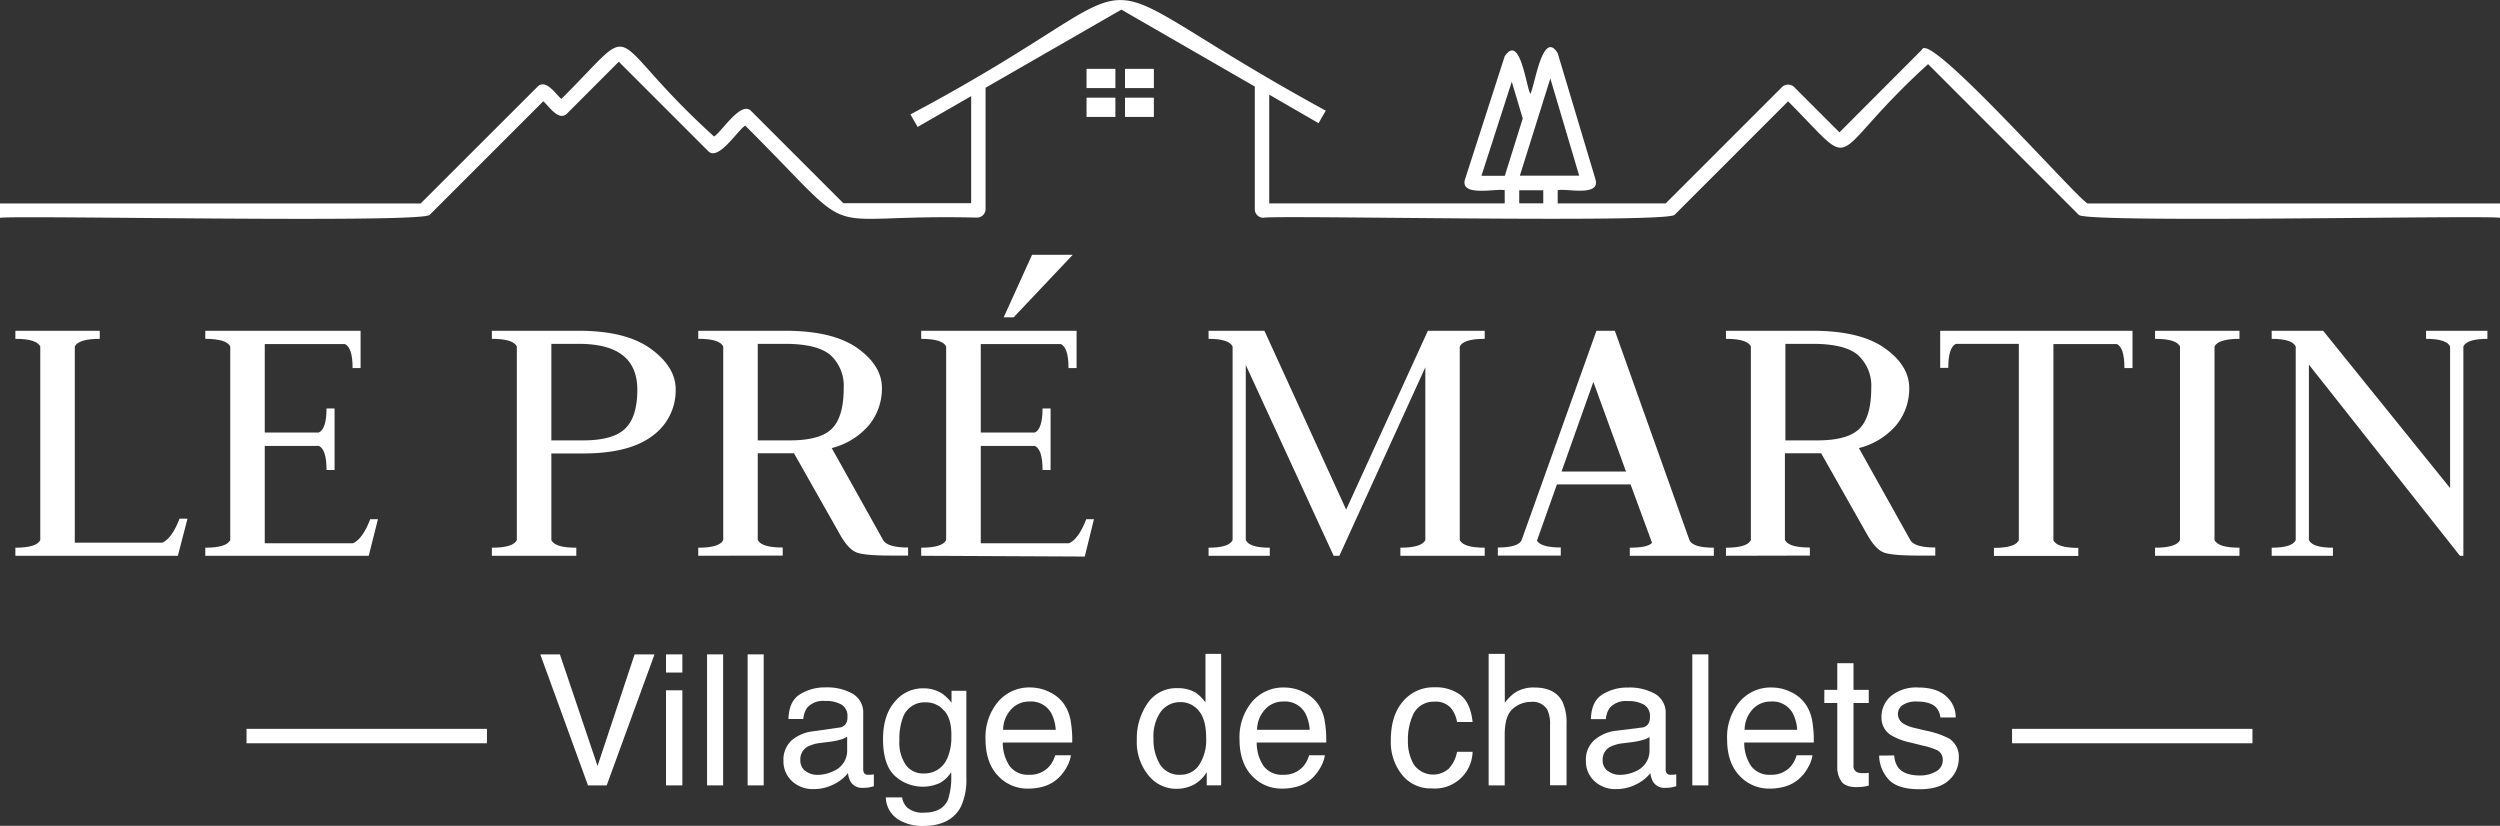 <svg xmlns="http://www.w3.org/2000/svg" viewBox="0 0 520 171.77"><rect x="0" y="0" width="520" height="171.77" fill="#333333" stroke="none"/><g id="Calque_2" data-name="Calque 2"><g id="Calque_2-2" data-name="Calque 2"><path d="M116.46,136.11l7.83,23.21L132,136.11h4.14l-9.95,27.25H122.3l-9.92-27.25Z" style="fill:#fff"/><path d="M138.53,136.11h3.4v3.78h-3.4Zm0,7.47h3.4v19.78h-3.4Z" style="fill:#fff"/><path d="M147.07,136.11h3.34v27.25h-3.34Z" style="fill:#fff"/><path d="M155.51,136.11h3.34v27.25h-3.34Z" style="fill:#fff"/><path d="M174.51,151.34a1.81,1.81,0,0,0,1.54-1,2.92,2.92,0,0,0,.22-1.28,2.73,2.73,0,0,0-1.21-2.49,6.54,6.54,0,0,0-3.47-.77,4.42,4.42,0,0,0-3.71,1.41,4.76,4.76,0,0,0-.79,2.34H164c.06-2.46.86-4.17,2.38-5.13a9.78,9.78,0,0,1,5.31-1.44,10.8,10.8,0,0,1,5.69,1.33,4.53,4.53,0,0,1,2.17,4.16V160a1.46,1.46,0,0,0,.21.83,1,1,0,0,0,.9.32l.5,0,.6-.08v2.46a8.15,8.15,0,0,1-1.19.28,8,8,0,0,1-1.11.06,2.75,2.75,0,0,1-2.51-1.23,4.7,4.7,0,0,1-.57-1.83,8.53,8.53,0,0,1-2.94,2.32,9.1,9.1,0,0,1-4.21,1,6.27,6.27,0,0,1-4.52-1.68,5.55,5.55,0,0,1-1.75-4.2,5.42,5.42,0,0,1,1.73-4.28,8.27,8.27,0,0,1,4.52-1.87Zm-7,9a3.94,3.94,0,0,0,2.5.83,7.7,7.7,0,0,0,3.42-.81,4.6,4.6,0,0,0,2.78-4.43v-2.69a5.57,5.57,0,0,1-1.58.65,13.33,13.33,0,0,1-1.88.38l-2,.25a8.14,8.14,0,0,0-2.73.76,3,3,0,0,0-1.55,2.78A2.75,2.75,0,0,0,167.48,160.36Z" style="fill:#fff"/><path d="M196,144.29a8.92,8.92,0,0,1,1.92,1.89v-2.5H201v18.07a13.35,13.35,0,0,1-1.11,6q-2.07,4-7.82,4.05a9.55,9.55,0,0,1-5.38-1.44,5.6,5.6,0,0,1-2.44-4.5h3.39a3.78,3.78,0,0,0,1,2.06,4.89,4.89,0,0,0,3.55,1.11q3.81,0,5-2.71a15.42,15.42,0,0,0,.64-5.69,6.45,6.45,0,0,1-2.4,2.26,8.59,8.59,0,0,1-9.34-1.55c-1.61-1.53-2.42-4.05-2.42-7.58,0-3.33.81-5.92,2.44-7.79a7.48,7.48,0,0,1,5.86-2.8A7.17,7.17,0,0,1,196,144.29Zm.41,3.58a4.84,4.84,0,0,0-3.86-1.78,4.76,4.76,0,0,0-4.8,3.3,13,13,0,0,0-.68,4.62,8.26,8.26,0,0,0,1.35,5.11,4.38,4.38,0,0,0,3.65,1.76,5.12,5.12,0,0,0,5-3.25,10.56,10.56,0,0,0,.81-4.29Q198,149.65,196.45,147.87Z" style="fill:#fff"/><path d="M218.4,144a7.52,7.52,0,0,1,3,2.57,8.92,8.92,0,0,1,1.32,3.5,22.78,22.78,0,0,1,.3,4.38H208.58a8.62,8.62,0,0,0,1.41,4.87,4.75,4.75,0,0,0,4.11,1.83,5.29,5.29,0,0,0,4.14-1.73,5.88,5.88,0,0,0,1.23-2.33h3.28a7,7,0,0,1-.86,2.44,9,9,0,0,1-1.64,2.2,7.68,7.68,0,0,1-3.74,2,11.1,11.1,0,0,1-2.7.3,8.29,8.29,0,0,1-6.25-2.7q-2.56-2.7-2.57-7.56a11.42,11.42,0,0,1,2.59-7.78,8.5,8.5,0,0,1,6.75-3A9,9,0,0,1,218.4,144Zm1.2,7.8a8.81,8.81,0,0,0-.94-3.47,4.8,4.8,0,0,0-4.55-2.41,5,5,0,0,0-3.82,1.66,6.3,6.3,0,0,0-1.64,4.22Z" style="fill:#fff"/><path d="M248.74,144.1a8.89,8.89,0,0,1,2,2V136H254v27.35h-3V160.6a7.15,7.15,0,0,1-2.75,2.65,7.9,7.9,0,0,1-3.64.82,7.33,7.33,0,0,1-5.73-2.8,10.9,10.9,0,0,1-2.42-7.43,12.8,12.8,0,0,1,2.21-7.52,7.21,7.21,0,0,1,6.31-3.18A7.09,7.09,0,0,1,248.74,144.1ZM241.28,159a4.71,4.71,0,0,0,4.32,2.15,4.53,4.53,0,0,0,3.79-2,9.46,9.46,0,0,0,1.49-5.72q0-3.78-1.53-5.58a4.77,4.77,0,0,0-3.79-1.81,5,5,0,0,0-4.07,1.93,8.88,8.88,0,0,0-1.56,5.68A9.85,9.85,0,0,0,241.28,159Z" style="fill:#fff"/><path d="M271.23,144a7.55,7.55,0,0,1,3,2.57,8.78,8.78,0,0,1,1.33,3.5,23,23,0,0,1,.29,4.38H261.4a8.54,8.54,0,0,0,1.42,4.87,4.72,4.72,0,0,0,4.1,1.83,5.31,5.31,0,0,0,4.15-1.73,6,6,0,0,0,1.22-2.33h3.29a7,7,0,0,1-.87,2.44,9,9,0,0,1-1.63,2.2,7.73,7.73,0,0,1-3.74,2,11.18,11.18,0,0,1-2.71.3,8.29,8.29,0,0,1-6.25-2.7q-2.56-2.7-2.56-7.56A11.47,11.47,0,0,1,260.4,146a8.5,8.5,0,0,1,6.75-3A9,9,0,0,1,271.23,144Zm1.19,7.8a8.65,8.65,0,0,0-.94-3.47,4.78,4.78,0,0,0-4.54-2.41,5,5,0,0,0-3.83,1.66,6.35,6.35,0,0,0-1.64,4.22Z" style="fill:#fff"/><path d="M303.77,144.55c1.4,1.09,2.25,3,2.53,5.62h-3.24a6,6,0,0,0-1.36-3,4.27,4.27,0,0,0-3.39-1.22,4.7,4.7,0,0,0-4.57,3.12,12.36,12.36,0,0,0-.89,5,9.37,9.37,0,0,0,1.26,5,4.91,4.91,0,0,0,7.27.78,7,7,0,0,0,1.68-3.47h3.24a7.85,7.85,0,0,1-8.48,7.61,7.59,7.59,0,0,1-6.21-2.85,10.89,10.89,0,0,1-2.32-7.12c0-3.49.84-6.2,2.54-8.14a8.22,8.22,0,0,1,6.48-2.92A8.65,8.65,0,0,1,303.77,144.55Z" style="fill:#fff"/><path d="M309.64,136H313v10.17a9.76,9.76,0,0,1,2.14-2.12,7.2,7.2,0,0,1,4-1.05q4.32,0,5.87,3a10.41,10.41,0,0,1,.83,4.58v12.75h-3.43V150.84a7,7,0,0,0-.56-3.21,3.54,3.54,0,0,0-3.41-1.64,5.71,5.71,0,0,0-3.77,1.43q-1.69,1.44-1.69,5.4v10.54h-3.34Z" style="fill:#fff"/><path d="M341.43,151.34a1.82,1.82,0,0,0,1.54-1,2.92,2.92,0,0,0,.22-1.28A2.73,2.73,0,0,0,342,146.6a6.55,6.55,0,0,0-3.48-.77,4.4,4.4,0,0,0-3.7,1.41,4.76,4.76,0,0,0-.8,2.34h-3.11q.09-3.69,2.38-5.13a9.73,9.73,0,0,1,5.31-1.44,10.82,10.82,0,0,1,5.69,1.33,4.55,4.55,0,0,1,2.17,4.16V160a1.46,1.46,0,0,0,.21.83,1,1,0,0,0,.9.32l.5,0,.59-.08v2.46a8.08,8.08,0,0,1-1.18.28,8.25,8.25,0,0,1-1.12.06,2.74,2.74,0,0,1-2.5-1.23,4.69,4.69,0,0,1-.58-1.83,8.49,8.49,0,0,1-2.93,2.32,9.13,9.13,0,0,1-4.21,1,6.27,6.27,0,0,1-4.52-1.68,5.55,5.55,0,0,1-1.75-4.2,5.41,5.41,0,0,1,1.72-4.28A8.28,8.28,0,0,1,336.1,152Zm-7,9a4,4,0,0,0,2.51.83,7.66,7.66,0,0,0,3.41-.81A4.6,4.6,0,0,0,343.1,156v-2.69a5.57,5.57,0,0,1-1.58.65,13.18,13.18,0,0,1-1.89.38l-2,.25a8.14,8.14,0,0,0-2.73.76,3,3,0,0,0-1.55,2.78A2.76,2.76,0,0,0,334.39,160.36Z" style="fill:#fff"/><path d="M352,136.11h3.34v27.25H352Z" style="fill:#fff"/><path d="M372.63,144a7.55,7.55,0,0,1,3,2.57,8.78,8.78,0,0,1,1.33,3.5,22.78,22.78,0,0,1,.3,4.38H362.8a8.62,8.62,0,0,0,1.42,4.87,4.72,4.72,0,0,0,4.1,1.83,5.29,5.29,0,0,0,4.15-1.73,6,6,0,0,0,1.22-2.33H377a7,7,0,0,1-.87,2.44,8.74,8.74,0,0,1-1.63,2.2,7.73,7.73,0,0,1-3.74,2,11.18,11.18,0,0,1-2.71.3,8.31,8.31,0,0,1-6.25-2.7c-1.7-1.8-2.56-4.32-2.56-7.56A11.47,11.47,0,0,1,361.8,146a8.5,8.5,0,0,1,6.75-3A9,9,0,0,1,372.63,144Zm1.19,7.8a8.65,8.65,0,0,0-.94-3.47,4.78,4.78,0,0,0-4.54-2.41,5,5,0,0,0-3.83,1.66,6.29,6.29,0,0,0-1.63,4.22Z" style="fill:#fff"/><path d="M382.15,137.94h3.38v5.55h3.17v2.73h-3.17v13a1.41,1.41,0,0,0,.71,1.39,3,3,0,0,0,1.3.2h.51l.65-.06v2.65a7.6,7.6,0,0,1-1.19.24,11.4,11.4,0,0,1-1.35.08c-1.56,0-2.61-.4-3.17-1.2a5.29,5.29,0,0,1-.84-3.11V146.22h-2.69v-2.73h2.69Z" style="fill:#fff"/><path d="M394,157.13a4.79,4.79,0,0,0,.85,2.56q1.29,1.6,4.47,1.61a6.68,6.68,0,0,0,3.33-.81,2.65,2.65,0,0,0,1.44-2.49,2.13,2.13,0,0,0-1.15-1.95,13.59,13.59,0,0,0-2.9-.94l-2.7-.67a13.32,13.32,0,0,1-3.81-1.41,4.23,4.23,0,0,1-2.18-3.75,5.72,5.72,0,0,1,2.05-4.57A8.32,8.32,0,0,1,399,143c3,0,5.22.88,6.57,2.64a5.73,5.73,0,0,1,1.22,3.59H403.6a3.72,3.72,0,0,0-.81-2c-.79-.88-2.15-1.31-4.09-1.31a5,5,0,0,0-2.93.72,2.22,2.22,0,0,0-1,1.9,2.35,2.35,0,0,0,1.31,2.07,8.16,8.16,0,0,0,2.23.82l2.25.54a17.73,17.73,0,0,1,4.92,1.68,4.48,4.48,0,0,1,1.95,4,6.08,6.08,0,0,1-2,4.58q-2,1.94-6.21,1.93-4.49,0-6.36-2a7.54,7.54,0,0,1-2-5Z" style="fill:#fff"/><path d="M3.2,115.6v-1.68q4.44,0,5.18-1.6V72.08q-.74-1.6-5.18-1.6V68.8H20.75v1.68q-4.44,0-5.19,1.6v40.8h18.2q2-.88,3.59-5H39L37,115.6Z" style="fill:#fff"/><path d="M42.7,115.6v-1.68q4.44,0,5.19-1.6V72.08q-.75-1.6-5.19-1.6V68.8H75v7.76H73.34q0-4.32-1.63-5H55.07v18.4H66.31q1.6-.72,1.61-5h1.67v12.8H67.92q0-4.32-1.61-5H55.07v20.24H73.42q2-.88,3.59-5h1.6L76.7,115.6Z" style="fill:#fff"/><path d="M102.31,115.6v-1.68q4.44,0,5.19-1.6V72.08q-.75-1.6-5.19-1.6V68.8h18.07q9.84,0,15,3.76t5.16,8.4a11.62,11.62,0,0,1-4.81,9.68q-4.8,3.67-14.41,3.68h-6.64v18q.73,1.61,5.19,1.6v1.68Zm12.37-44.08V91.6h6.65c4.12,0,7-.82,8.7-2.44s2.53-4.34,2.53-8.12q0-9.53-12.19-9.52Z" style="fill:#fff"/><path d="M145.24,115.6v-1.68q4.45,0,5.19-1.6V72.08q-.74-1.6-5.19-1.6V68.8h18.08q9.92,0,15,3.6t5.12,8.24a12,12,0,0,1-2.64,7.72A15,15,0,0,1,173,93.2l10.62,19q.8,1.68,5.26,1.68v1.68h-3.43q-5.58,0-7.26-.64t-3.35-3.52l-9.69-17.12h-7.54v18q.75,1.61,5.19,1.6v1.68Zm12.37-44.08V91.6h6.66q6.4,0,8.81-2.48c1.61-1.65,2.41-4.46,2.41-8.4a8.64,8.64,0,0,0-2.69-6.8c-1.79-1.6-5-2.4-9.5-2.4Z" style="fill:#fff"/><path d="M191.61,115.6v-1.68q4.44,0,5.19-1.6V72.08q-.75-1.6-5.19-1.6V68.8h32.32v7.76h-1.68q0-4.32-1.63-5H204v18.4h11.24q1.6-.72,1.61-5h1.67v12.8h-1.67q0-4.32-1.61-5H204v20.24h18.35q2-.88,3.59-5h1.6l-1.91,7.76ZM214.67,53h8.46L210.84,66h-2.07Z" style="fill:#fff"/><path d="M251.38,115.6v-1.68q4.31,0,5-1.6V72.08q-.72-1.6-5-1.6V68.8H263L280,106l17-37.2h11.82v1.68c-3,0-4.69.53-5.19,1.6v40.24c.5,1.07,2.22,1.6,5.19,1.6v1.68H291.28v-1.68q4.46,0,5.19-1.6V76.4l-17.88,39.2H277.4L259.12,75.92v36.4q.72,1.61,5,1.6v1.68Z" style="fill:#fff"/><path d="M339,115.6v-1.68c2.45,0,4-.32,4.63-1l-4.47-12.16H323.84l-4.15,11.69q.8,1.42,4.95,1.43v1.68H311.55v-1.68q4.47,0,5-1.68L332.06,68.8h3.83l15.48,43.44q.57,1.68,5.11,1.68v1.68Zm-7.58-36.16L324.8,98.08h13.41Z" style="fill:#fff"/><path d="M359,115.6v-1.68q4.44,0,5.18-1.6V72.08q-.74-1.6-5.18-1.6V68.8H377q9.92,0,15,3.6t5.12,8.24a12,12,0,0,1-2.64,7.72,15,15,0,0,1-7.83,4.84l10.62,19q.8,1.68,5.27,1.68v1.68h-3.44q-5.58,0-7.26-.64t-3.35-3.52l-9.69-17.12h-7.54v18q.75,1.61,5.19,1.6v1.68Zm12.36-44.08V91.6H378q6.4,0,8.81-2.48c1.61-1.65,2.41-4.46,2.41-8.4a8.64,8.64,0,0,0-2.69-6.8q-2.68-2.4-9.49-2.4Z" style="fill:#fff"/><path d="M403.56,68.8h40v7.76h-1.68q0-4.32-1.6-5H427.11v40.8q.74,1.61,5.18,1.6v1.68H414.74v-1.68q4.44,0,5.18-1.6V71.52H406.84q-1.6.72-1.6,5h-1.68Z" style="fill:#fff"/><path d="M448.25,115.6v-1.68q4.46,0,5.19-1.6V72.08q-.74-1.6-5.19-1.6V68.8h17.56v1.68q-4.44,0-5.19,1.6v40.24q.75,1.61,5.19,1.6v1.68Z" style="fill:#fff"/><path d="M472.51,115.6v-1.68c2.88,0,4.55-.53,5-1.6V72.08c-.48-1.07-2.15-1.6-5-1.6V68.8h10.7l26.41,32.72V72.08q-.72-1.6-5-1.6V68.8h12.76v1.68q-4.3,0-5,1.6V115.6h-.72L480.25,75.84v36.48q.72,1.61,5,1.6v1.68Z" style="fill:#fff"/><path d="M434.26,42.32c-1.3,0-33.06-36.1-34.48-32L382.61,27.53l-9.42-9.42a1.83,1.83,0,0,0-2.53,0l-24.2,24.2H324V39.57c1.62-.46,8.85,1.43,7.88-2.2L324,11.06c-3.16-5.16-4.83,7.16-5.69,8.45-.85-1.35-2.12-12.72-5.34-7.78l-8.26,25.61c-1.06,3.71,6.65,1.78,8.27,2.23V42.3H264V19.69l10.26,5.93,1.5-2.6C218-8.55,247.29-7,189.37,23.8l1.5,2.6L202,20V42.26H175.41L156.29,23.14c-2.11-2.39-6.3,4.46-7.77,5.25-23.84-21.61-14.63-24.83-31.76-7.81-1.18-1-3.25-4.32-5-2.5L87.5,42.32H0v3c1.53-.61,88.3,1.18,89.38-.64L113,21.06c1.18,1,3.25,4.35,5,2.5l10.71-10.72,18.53,18.53c2.11,2.39,6.31-4.46,7.77-5.24,25.26,25.19,13,18.27,48.19,19.13A1.78,1.78,0,0,0,205,43.48V18.25L233.25,2,261,18V43.52a1.78,1.78,0,0,0,1.78,1.78c1.53-.61,84.49,1.19,85.56-.64l23.58-23.58c15.27,15.29,7.23,12.14,29.12-7.74l31.33,31.34c1.08,1.82,86.1,0,87.63.64v-3Zm-111.79-26,6,20.22H316.13ZM313,36.57h-4.86L314.45,17l2.28,7.64Zm8,5.73h-5V39.57h5Z" style="fill:#fff"/><rect x="51.28" y="151.6" width="50" height="3" style="fill:#fff"/><rect x="418.51" y="151.6" width="50" height="3" style="fill:#fff"/><rect x="226" y="14.32" width="6" height="4" style="fill:#fff"/><rect x="234" y="14.32" width="6" height="4" style="fill:#fff"/><rect x="234" y="20.32" width="6" height="4" style="fill:#fff"/><rect x="226" y="20.32" width="6" height="4" style="fill:#fff"/></g></g></svg>